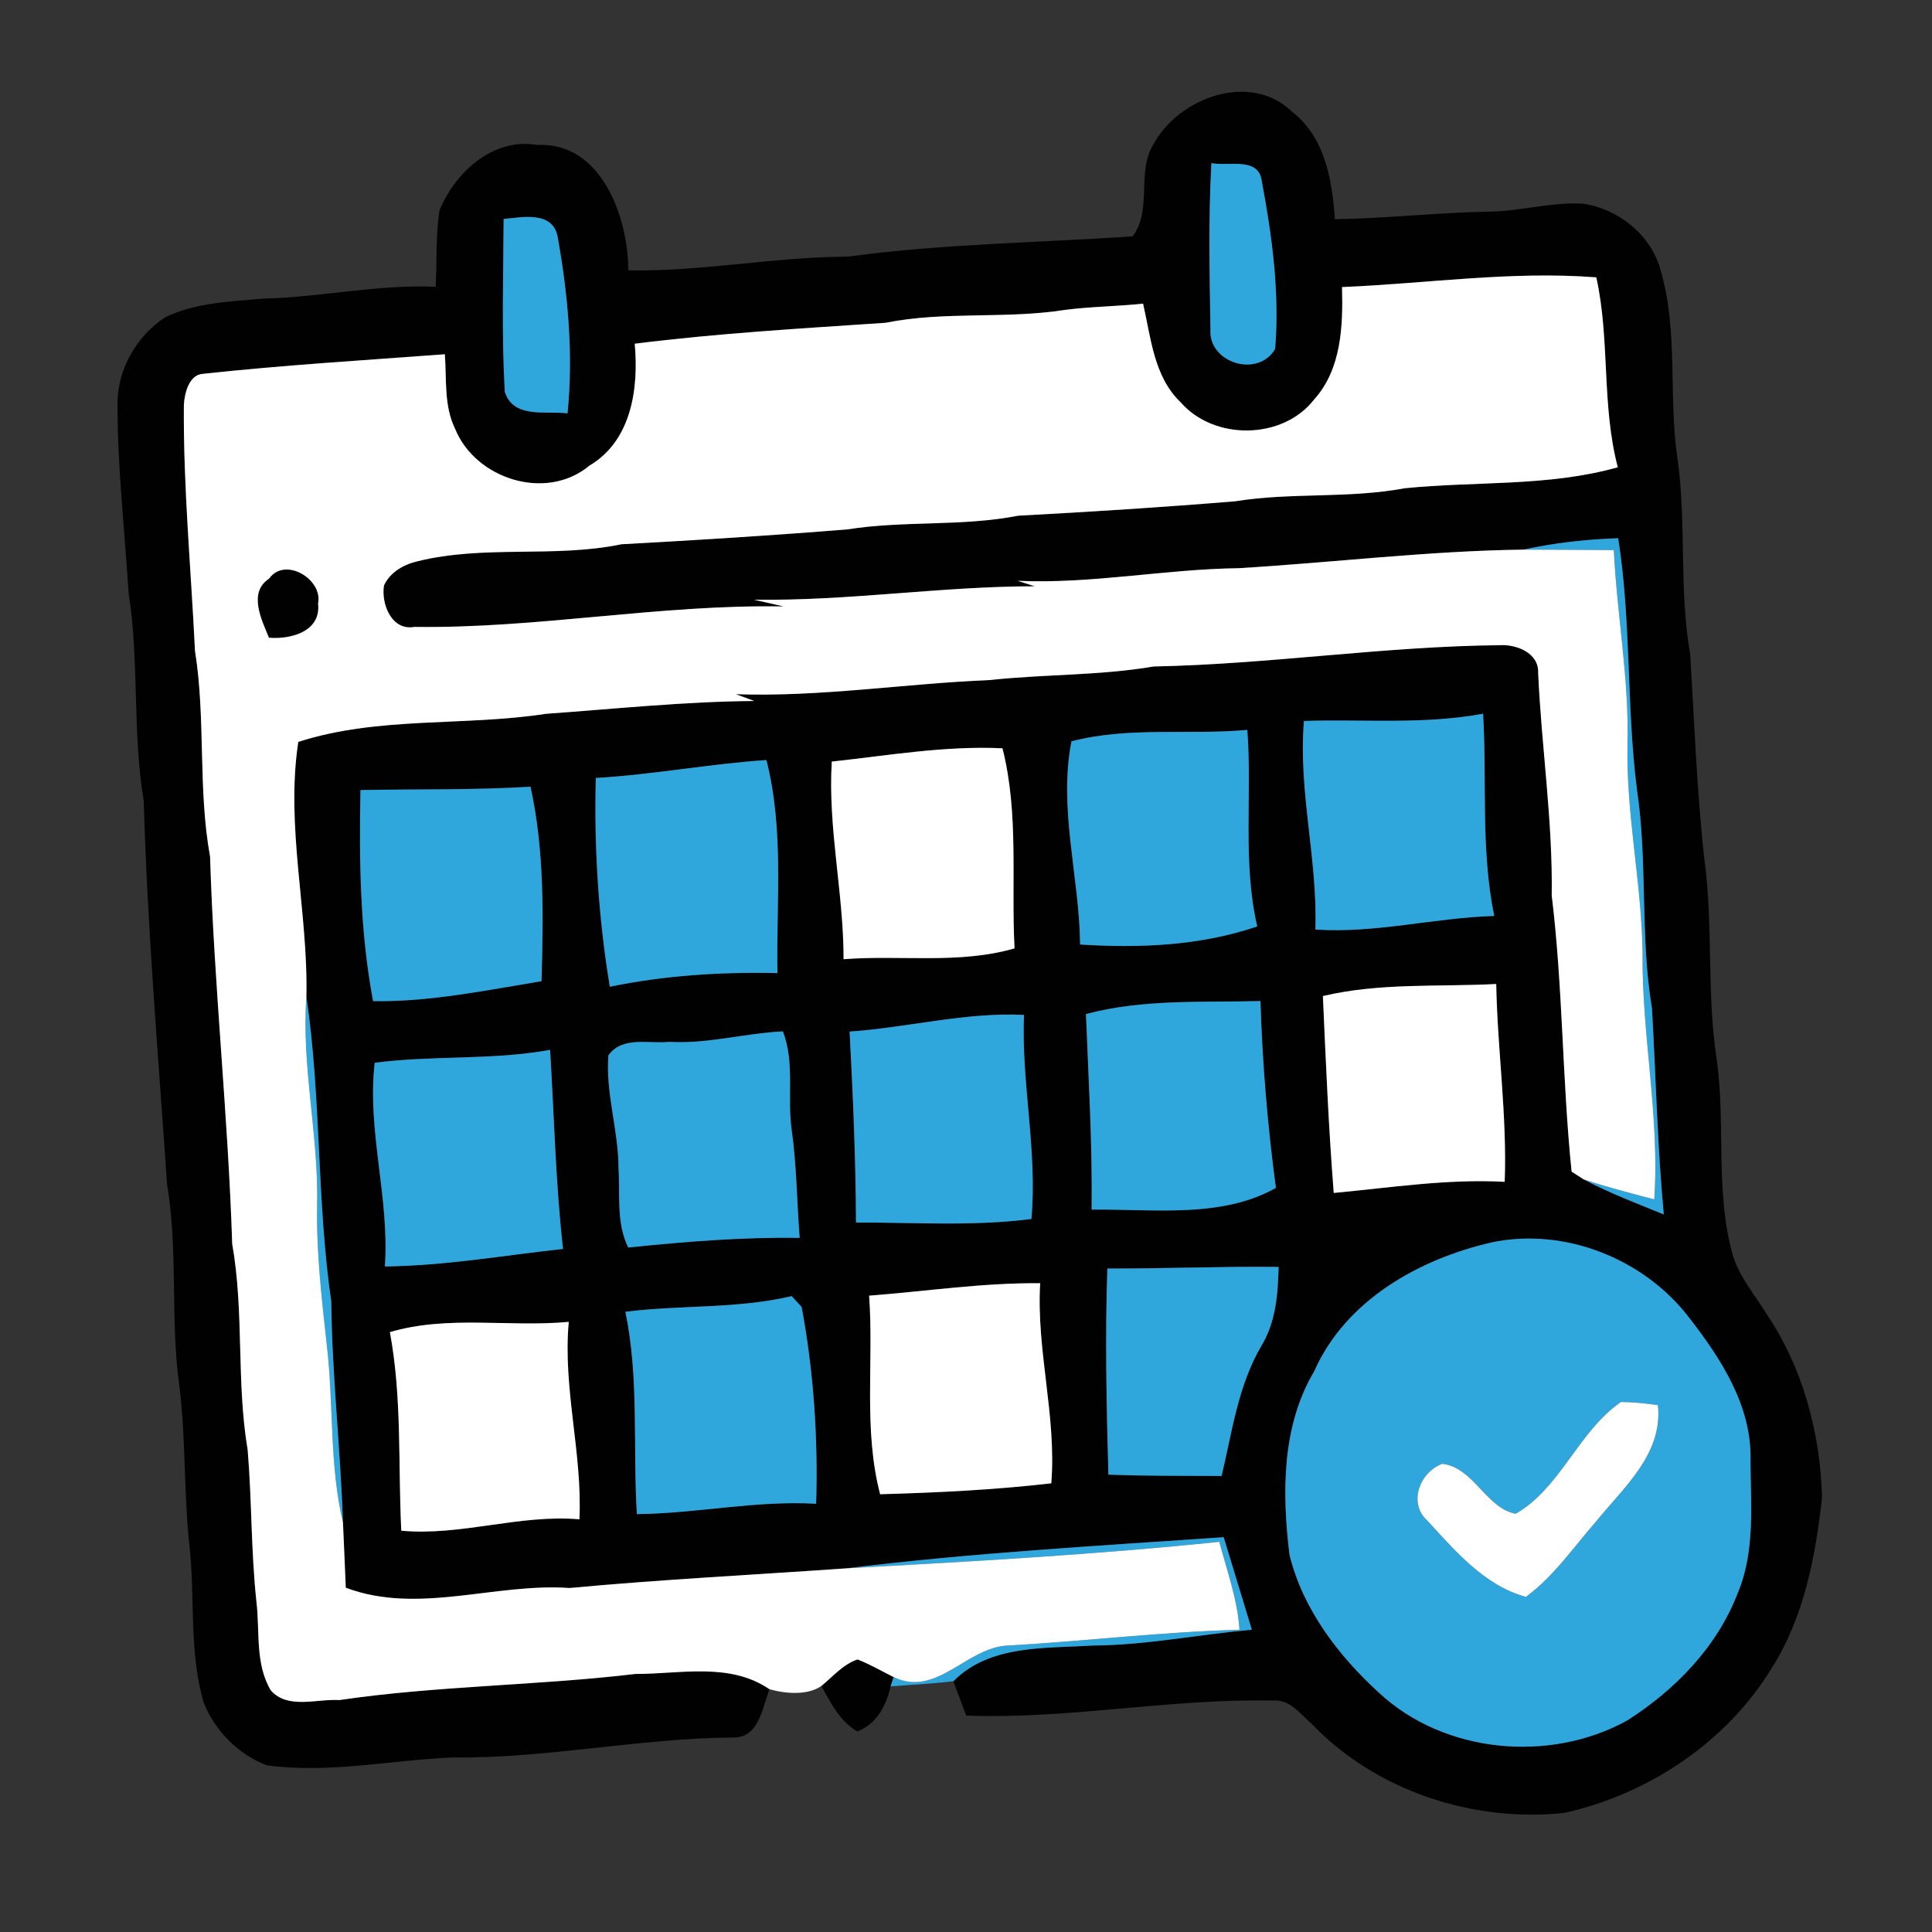 <svg xmlns="http://www.w3.org/2000/svg" width="205pt" height="205pt" viewBox="0 0 205 205"><rect x="0" y="0" width="205" height="205" fill="#333333" stroke="none"/><g id="#010101ff"><path fill="#010101" opacity="1.00" d=" M 122.40 15.29 C 125.08 10.36 132.67 7.55 137.10 11.86 C 140.60 14.57 141.36 19.11 141.64 23.26 C 147.12 23.18 152.58 22.54 158.07 22.46 C 161.39 22.40 164.63 21.42 167.96 21.61 C 171.74 22.16 175.23 24.95 176.21 28.71 C 178.11 35.18 177.01 42.03 177.99 48.63 C 178.97 55.52 178.13 62.54 179.34 69.41 C 179.79 76.67 180.04 83.95 180.85 91.19 C 181.81 98.24 181.07 105.41 182.16 112.44 C 183.13 119.40 181.94 126.56 183.92 133.39 C 184.67 135.63 186.24 137.45 187.47 139.45 C 191.31 145.16 193.16 152.09 193.33 158.93 C 192.64 165.15 191.43 171.55 188.04 176.93 C 183.22 184.85 174.95 190.37 165.95 192.37 C 156.25 193.39 145.96 190.01 139.17 182.90 C 137.95 181.87 136.86 180.27 135.06 180.44 C 124.19 180.21 113.39 182.44 102.52 182.04 C 102.18 181.13 101.50 179.30 101.16 178.39 C 105.03 174.48 110.92 174.93 115.98 174.60 C 121.64 174.57 127.20 173.42 132.83 172.93 C 131.83 169.66 130.85 166.38 129.84 163.11 C 116.49 164.03 103.12 164.77 89.85 166.41 C 80.04 167.10 70.22 167.59 60.44 168.50 C 52.52 167.94 44.36 171.36 36.69 168.47 C 36.59 166.16 36.50 163.85 36.39 161.54 C 36.13 153.72 35.23 145.94 35.15 138.11 C 33.59 127.38 34.10 116.48 32.51 105.76 C 32.71 96.74 30.28 87.72 31.65 78.72 C 40.12 75.99 49.23 77.08 57.94 75.74 C 65.30 75.21 72.64 74.44 80.03 74.38 C 79.38 74.14 78.73 73.90 78.08 73.66 C 87.10 73.97 96.00 72.53 104.99 72.16 C 110.79 71.53 116.65 71.70 122.41 70.72 C 134.67 70.48 146.82 68.58 159.09 68.46 C 160.88 68.34 163.29 69.26 163.21 71.39 C 163.56 79.28 164.77 87.10 164.65 95.02 C 165.84 104.74 165.76 114.58 166.76 124.32 C 167.08 124.52 167.72 124.94 168.04 125.14 C 170.77 126.60 173.68 127.69 176.54 128.86 C 175.86 121.59 175.70 114.30 175.29 107.02 C 174.00 99.32 174.85 91.47 173.69 83.76 C 172.57 74.91 173.10 65.93 171.70 57.11 C 168.32 57.23 164.95 57.59 161.64 58.32 C 151.53 58.45 141.50 59.69 131.42 60.29 C 123.58 60.39 115.84 61.98 107.98 61.63 C 108.58 61.82 109.19 62.02 109.80 62.21 C 99.83 62.21 89.95 63.79 79.99 63.63 C 81.04 63.87 82.09 64.10 83.14 64.35 C 70.04 64.11 57.08 66.70 43.98 66.52 C 41.57 66.97 40.43 64.10 40.74 62.13 C 41.38 60.73 42.79 59.92 44.24 59.57 C 51.35 57.79 58.78 59.23 65.94 57.75 C 73.94 57.31 81.94 56.82 89.92 56.17 C 95.92 55.22 102.05 55.89 108.03 54.72 C 115.71 54.31 123.39 53.82 131.06 53.19 C 137.01 52.23 143.09 52.92 149.03 51.81 C 156.56 51.04 164.29 51.66 171.66 49.58 C 169.92 42.97 170.85 36.07 169.38 29.43 C 160.35 28.73 151.39 30.09 142.40 30.46 C 142.51 34.58 142.35 39.16 139.44 42.39 C 136.10 46.69 128.81 46.76 125.27 42.68 C 122.43 39.97 122.12 35.83 121.29 32.22 C 118.53 32.51 115.76 32.53 113.01 32.88 C 106.70 33.88 100.25 32.99 93.97 34.25 C 85.08 34.85 76.19 35.36 67.35 36.47 C 67.78 41.21 67.02 46.76 62.54 49.41 C 57.94 53.24 50.44 50.83 48.28 45.48 C 47.09 43.03 47.40 40.22 47.20 37.59 C 38.63 38.23 30.05 38.74 21.51 39.67 C 20.05 39.77 19.58 41.74 19.51 42.96 C 19.44 51.67 20.27 60.36 20.69 69.06 C 21.85 76.29 20.98 83.68 22.29 90.89 C 22.71 104.62 24.20 118.28 24.64 132.00 C 25.92 139.23 25.06 146.61 26.28 153.85 C 26.73 159.24 26.63 164.66 27.22 170.05 C 27.58 173.15 27.06 176.56 28.74 179.37 C 30.54 181.40 33.62 180.24 36.00 180.39 C 46.41 178.86 56.97 178.86 67.41 177.62 C 72.19 177.63 77.41 176.35 81.65 179.24 C 80.89 181.20 80.53 184.45 77.76 184.36 C 67.78 184.44 57.95 186.61 47.96 186.48 C 41.42 186.77 34.87 188.21 28.31 187.31 C 25.29 186.18 22.79 183.63 21.61 180.65 C 20.03 175.25 20.72 169.54 20.10 164.01 C 19.48 158.29 19.74 152.52 19.00 146.82 C 18.06 139.81 18.91 132.69 17.73 125.70 C 16.80 112.13 15.64 98.57 15.25 84.97 C 14.03 77.65 14.79 70.18 13.64 62.85 C 13.23 56.23 12.46 49.63 12.47 42.99 C 12.40 39.27 14.47 35.65 17.57 33.64 C 20.81 32.10 24.50 31.99 28.01 31.68 C 34.11 31.53 40.12 30.16 46.23 30.43 C 46.37 27.72 46.21 24.98 46.64 22.30 C 48.31 18.27 52.33 14.57 57.00 15.38 C 63.81 15.03 66.65 23.04 66.67 28.69 C 74.47 28.83 82.16 27.26 89.96 27.23 C 99.98 25.87 110.11 25.76 120.18 25.08 C 122.31 22.25 120.55 18.26 122.40 15.29 M 128.54 17.31 C 128.21 23.19 128.35 29.08 128.44 34.96 C 128.19 38.46 133.44 40.17 135.30 37.03 C 135.79 31.07 134.98 25.04 133.88 19.21 C 133.56 16.61 130.37 17.67 128.54 17.31 M 53.44 23.24 C 53.41 29.34 53.22 35.47 53.56 41.56 C 54.45 44.46 57.93 43.57 60.22 43.86 C 60.84 37.63 60.28 31.33 59.18 25.18 C 58.70 22.37 55.49 23.03 53.44 23.24 M 138.36 76.50 C 137.74 83.94 139.83 91.21 139.57 98.63 C 145.97 99.06 152.19 97.38 158.55 97.19 C 157.10 90.12 157.78 82.89 157.37 75.73 C 151.11 76.90 144.69 76.30 138.36 76.50 M 113.69 78.66 C 112.30 85.85 114.53 93.03 114.61 100.22 C 120.93 100.62 127.36 100.36 133.40 98.30 C 131.82 91.47 132.87 84.39 132.35 77.45 C 126.14 78.01 119.79 77.08 113.69 78.66 M 88.26 80.81 C 87.83 87.86 89.52 94.76 89.51 101.78 C 95.54 101.31 101.78 102.33 107.65 100.63 C 107.28 93.55 108.13 86.34 106.37 79.40 C 100.26 79.11 94.29 80.16 88.26 80.81 M 63.22 82.55 C 63.03 89.97 63.50 97.38 64.71 104.70 C 70.56 103.49 76.52 103.12 82.49 103.25 C 82.36 95.71 83.21 88.04 81.32 80.65 C 75.26 81.05 69.28 82.20 63.22 82.55 M 38.25 83.83 C 38.10 91.32 38.20 98.85 39.59 106.23 C 45.61 106.32 51.55 105.08 57.46 104.11 C 57.65 97.22 57.78 90.25 56.29 83.48 C 50.28 83.84 44.26 83.72 38.25 83.83 M 140.37 105.69 C 140.68 112.66 140.97 119.62 141.52 126.58 C 147.56 126.02 153.56 125.07 159.66 125.40 C 159.92 118.38 158.89 111.42 158.76 104.41 C 152.62 104.73 146.41 104.26 140.37 105.69 M 115.23 107.60 C 115.50 114.51 115.92 121.43 115.83 128.35 C 122.30 128.26 129.60 129.32 135.38 126.04 C 134.50 119.46 133.95 112.85 133.74 106.22 C 127.55 106.38 121.27 105.99 115.23 107.60 M 90.15 109.46 C 90.51 116.21 90.80 122.96 90.83 129.72 C 97.03 129.70 103.27 130.14 109.44 129.34 C 110.09 122.13 108.36 114.93 108.65 107.69 C 102.42 107.39 96.33 109.03 90.15 109.46 M 71.01 110.55 C 68.83 110.79 66.08 109.90 64.56 111.97 C 64.24 116.00 65.63 119.91 65.63 123.94 C 65.81 126.75 65.37 129.74 66.66 132.37 C 72.70 131.75 78.76 131.25 84.85 131.35 C 84.55 127.55 84.54 123.73 84.01 119.94 C 83.50 116.46 84.36 112.78 83.07 109.44 C 79.03 109.63 75.08 110.79 71.01 110.55 M 39.76 112.77 C 38.93 119.99 41.35 127.11 40.84 134.38 C 47.18 134.31 53.45 133.21 59.74 132.52 C 58.95 125.49 58.80 118.44 58.37 111.40 C 52.22 112.52 45.93 111.96 39.76 112.77 M 158.28 131.83 C 150.56 133.60 142.77 137.98 139.44 145.52 C 135.98 151.36 136.04 158.41 136.82 164.94 C 138.22 170.73 142.02 175.69 146.36 179.65 C 153.30 186.07 164.42 187.08 172.63 182.57 C 177.70 179.35 182.17 174.78 184.36 169.10 C 186.26 164.65 185.76 159.69 185.74 154.97 C 185.90 149.23 182.62 144.18 179.24 139.83 C 174.46 133.57 166.03 130.20 158.28 131.83 M 117.50 134.60 C 117.25 141.89 117.41 149.18 117.61 156.47 C 121.61 156.62 125.61 156.59 129.62 156.61 C 130.74 151.93 131.36 147.03 133.84 142.81 C 135.38 140.27 135.60 137.32 135.67 134.43 C 129.61 134.36 123.55 134.62 117.50 134.60 M 92.22 137.48 C 92.73 144.48 91.59 151.70 93.39 158.55 C 99.46 158.38 105.51 158.09 111.55 157.39 C 112.12 150.25 109.95 143.30 110.37 136.16 C 104.28 136.10 98.27 137.02 92.22 137.48 M 66.36 139.19 C 67.83 146.26 67.14 153.50 67.58 160.66 C 73.94 160.59 80.21 159.19 86.60 159.56 C 86.81 152.56 86.34 145.56 85.06 138.68 C 84.79 138.39 84.26 137.82 84.00 137.53 C 78.20 138.90 72.23 138.45 66.36 139.19 M 41.37 141.35 C 42.67 148.31 42.23 155.39 42.58 162.42 C 48.94 163.00 55.10 160.66 61.48 161.21 C 61.81 154.18 59.70 147.31 60.35 140.26 C 54.05 140.85 47.48 139.53 41.37 141.35 Z"></path><path fill="#010101" opacity="1.00" d=" M 28.56 61.39 C 30.22 59.03 34.29 61.45 33.75 64.04 C 34.09 67.00 30.88 67.86 28.54 67.67 C 27.75 65.75 26.30 62.87 28.56 61.39 Z"></path><path fill="#010101" opacity="1.00" d=" M 87.16 178.89 C 88.38 177.89 89.45 176.60 90.99 176.08 C 92.32 176.59 93.54 177.32 94.82 177.95 L 94.50 178.94 C 94.03 180.99 93.03 182.92 90.97 183.72 C 89.12 182.64 88.14 180.70 87.16 178.89 Z"></path></g><g id="#2fa7ddff"><path fill="#2fa7dd" opacity="1.00" d=" M 128.54 17.31 C 130.37 17.67 133.56 16.61 133.88 19.21 C 134.98 25.04 135.79 31.07 135.30 37.03 C 133.44 40.17 128.19 38.46 128.44 34.96 C 128.35 29.08 128.21 23.19 128.54 17.31 Z"></path><path fill="#2fa7dd" opacity="1.00" d=" M 53.44 23.24 C 55.49 23.03 58.70 22.37 59.18 25.18 C 60.28 31.33 60.84 37.63 60.22 43.86 C 57.93 43.57 54.45 44.46 53.56 41.56 C 53.22 35.47 53.41 29.34 53.44 23.24 Z"></path><path fill="#2fa7dd" opacity="1.00" d=" M 161.64 58.32 C 164.95 57.59 168.32 57.23 171.70 57.11 C 173.10 65.93 172.57 74.91 173.69 83.76 C 174.85 91.47 174.00 99.32 175.29 107.02 C 175.70 114.30 175.86 121.59 176.54 128.86 C 173.68 127.69 170.77 126.60 168.04 125.14 C 170.50 125.96 173.02 126.60 175.53 127.27 C 176.13 118.45 174.18 109.77 174.29 100.97 C 174.17 93.62 172.54 86.37 172.69 79.01 C 172.88 72.09 171.57 65.27 171.24 58.37 C 168.04 58.35 164.84 58.32 161.64 58.32 Z"></path><path fill="#2fa7dd" opacity="1.00" d=" M 138.36 76.50 C 144.69 76.30 151.11 76.90 157.37 75.73 C 157.78 82.89 157.10 90.12 158.55 97.19 C 152.19 97.38 145.97 99.06 139.57 98.63 C 139.83 91.21 137.74 83.94 138.36 76.50 Z"></path><path fill="#2fa7dd" opacity="1.00" d=" M 113.69 78.66 C 119.79 77.08 126.14 78.01 132.35 77.45 C 132.87 84.39 131.82 91.47 133.40 98.30 C 127.36 100.36 120.93 100.62 114.61 100.22 C 114.53 93.03 112.30 85.85 113.69 78.66 Z"></path><path fill="#2fa7dd" opacity="1.00" d=" M 63.22 82.55 C 69.28 82.20 75.26 81.05 81.32 80.65 C 83.21 88.04 82.36 95.71 82.49 103.25 C 76.52 103.12 70.56 103.49 64.71 104.70 C 63.50 97.38 63.03 89.97 63.22 82.55 Z"></path><path fill="#2fa7dd" opacity="1.00" d=" M 38.25 83.83 C 44.26 83.72 50.28 83.84 56.29 83.48 C 57.78 90.25 57.65 97.22 57.46 104.11 C 51.55 105.08 45.61 106.32 39.59 106.23 C 38.20 98.85 38.10 91.32 38.25 83.83 Z"></path><path fill="#2fa7dd" opacity="1.00" d=" M 32.51 105.76 C 34.10 116.48 33.59 127.38 35.15 138.11 C 35.23 145.94 36.13 153.72 36.39 161.54 C 34.93 155.37 35.42 149.00 34.68 142.74 C 34.14 137.84 33.57 132.94 33.65 128.01 C 33.84 120.56 31.98 113.23 32.51 105.76 Z"></path><path fill="#2fa7dd" opacity="1.00" d=" M 115.23 107.60 C 121.27 105.99 127.55 106.38 133.74 106.22 C 133.95 112.85 134.50 119.46 135.38 126.04 C 129.60 129.32 122.30 128.26 115.83 128.35 C 115.92 121.43 115.50 114.51 115.23 107.60 Z"></path><path fill="#2fa7dd" opacity="1.00" d=" M 90.15 109.46 C 96.33 109.03 102.42 107.39 108.65 107.69 C 108.36 114.93 110.09 122.13 109.44 129.34 C 103.27 130.14 97.03 129.70 90.83 129.72 C 90.80 122.96 90.51 116.21 90.15 109.46 Z"></path><path fill="#2fa7dd" opacity="1.00" d=" M 71.01 110.55 C 75.08 110.79 79.03 109.63 83.07 109.44 C 84.36 112.78 83.50 116.46 84.01 119.94 C 84.54 123.73 84.55 127.55 84.85 131.35 C 78.76 131.25 72.70 131.75 66.66 132.37 C 65.37 129.74 65.81 126.75 65.63 123.94 C 65.63 119.91 64.24 116.00 64.56 111.97 C 66.08 109.90 68.83 110.79 71.01 110.55 Z"></path><path fill="#2fa7dd" opacity="1.00" d=" M 39.76 112.77 C 45.93 111.96 52.22 112.52 58.37 111.40 C 58.80 118.44 58.95 125.49 59.74 132.52 C 53.45 133.21 47.18 134.31 40.84 134.38 C 41.35 127.11 38.93 119.99 39.76 112.77 Z"></path><path fill="#2fa7dd" opacity="1.00" d=" M 158.28 131.83 C 166.03 130.20 174.46 133.57 179.24 139.83 C 182.62 144.18 185.90 149.23 185.74 154.97 C 185.76 159.69 186.26 164.65 184.36 169.10 C 182.17 174.78 177.70 179.35 172.63 182.57 C 164.42 187.08 153.30 186.07 146.36 179.65 C 142.02 175.69 138.22 170.73 136.82 164.94 C 136.04 158.41 135.98 151.36 139.44 145.52 C 142.77 137.98 150.56 133.60 158.28 131.83 M 160.83 160.62 C 157.69 160.05 156.39 155.72 153.04 155.32 C 150.62 156.22 149.38 159.52 151.48 161.38 C 154.44 164.60 157.53 168.25 161.91 169.44 C 164.88 167.25 166.98 164.15 169.39 161.40 C 172.33 157.77 176.45 154.28 175.92 149.10 C 174.62 148.90 173.31 148.78 172.00 148.76 C 167.47 151.88 165.59 157.89 160.83 160.62 Z"></path><path fill="#2fa7dd" opacity="1.00" d=" M 117.50 134.60 C 123.55 134.62 129.61 134.36 135.67 134.43 C 135.60 137.32 135.38 140.27 133.84 142.81 C 131.36 147.03 130.74 151.93 129.62 156.61 C 125.61 156.59 121.61 156.62 117.61 156.47 C 117.41 149.18 117.25 141.89 117.50 134.60 Z"></path><path fill="#2fa7dd" opacity="1.00" d=" M 66.36 139.19 C 72.23 138.45 78.20 138.90 84.00 137.53 C 84.26 137.82 84.79 138.39 85.06 138.68 C 86.34 145.56 86.81 152.56 86.60 159.56 C 80.21 159.19 73.94 160.59 67.58 160.66 C 67.14 153.50 67.83 146.26 66.36 139.19 Z"></path><path fill="#2fa7dd" opacity="1.00" d=" M 89.85 166.41 C 103.12 164.77 116.49 164.03 129.84 163.11 C 130.85 166.38 131.83 169.66 132.83 172.93 C 127.20 173.42 121.64 174.57 115.98 174.60 C 110.92 174.93 105.03 174.48 101.16 178.39 C 98.95 178.66 96.72 178.76 94.50 178.94 L 94.82 177.95 C 99.40 180.18 102.61 174.71 107.02 174.60 C 115.19 174.13 123.34 173.15 131.52 172.93 C 131.32 169.75 130.19 166.68 129.38 163.60 C 116.23 164.96 103.04 165.69 89.85 166.41 Z"></path></g><g id="#ffffffff"><path fill="#ffffff" opacity="1.00" d=" M 142.40 30.46 C 151.39 30.09 160.35 28.73 169.38 29.43 C 170.85 36.07 169.92 42.97 171.66 49.58 C 164.29 51.66 156.56 51.04 149.03 51.81 C 143.09 52.92 137.01 52.23 131.06 53.19 C 123.39 53.82 115.71 54.31 108.03 54.72 C 102.05 55.89 95.92 55.22 89.92 56.17 C 81.94 56.82 73.94 57.31 65.94 57.75 C 58.78 59.23 51.35 57.79 44.24 59.57 C 42.79 59.92 41.38 60.73 40.74 62.13 C 40.43 64.10 41.57 66.97 43.98 66.52 C 57.08 66.70 70.04 64.11 83.14 64.35 C 82.09 64.10 81.04 63.87 79.99 63.63 C 89.95 63.79 99.83 62.21 109.80 62.21 C 109.19 62.02 108.58 61.82 107.98 61.63 C 115.84 61.98 123.58 60.39 131.42 60.29 C 141.50 59.69 151.53 58.45 161.64 58.32 C 164.84 58.32 168.04 58.35 171.24 58.37 C 171.57 65.27 172.88 72.09 172.69 79.01 C 172.54 86.37 174.17 93.62 174.29 100.97 C 174.18 109.77 176.13 118.45 175.53 127.27 C 173.02 126.60 170.50 125.96 168.04 125.14 C 167.72 124.94 167.08 124.52 166.76 124.32 C 165.76 114.58 165.84 104.74 164.65 95.02 C 164.77 87.10 163.56 79.28 163.21 71.39 C 163.29 69.26 160.88 68.34 159.09 68.46 C 146.82 68.58 134.67 70.48 122.41 70.72 C 116.65 71.70 110.79 71.53 104.99 72.16 C 96.00 72.53 87.10 73.97 78.08 73.66 C 78.73 73.90 79.38 74.14 80.03 74.38 C 72.64 74.44 65.30 75.21 57.94 75.74 C 49.23 77.08 40.12 75.99 31.65 78.72 C 30.28 87.72 32.71 96.74 32.51 105.76 C 31.98 113.23 33.84 120.56 33.65 128.01 C 33.57 132.94 34.14 137.84 34.68 142.74 C 35.42 149.00 34.93 155.37 36.39 161.54 C 36.50 163.85 36.59 166.16 36.69 168.47 C 44.36 171.36 52.52 167.94 60.44 168.50 C 70.22 167.59 80.04 167.10 89.85 166.41 C 103.04 165.69 116.23 164.96 129.38 163.60 C 130.19 166.68 131.32 169.75 131.52 172.93 C 123.34 173.15 115.19 174.13 107.02 174.60 C 102.61 174.71 99.40 180.18 94.82 177.95 C 93.54 177.32 92.32 176.59 90.99 176.08 C 89.45 176.60 88.38 177.89 87.16 178.89 C 85.68 179.92 83.34 179.72 81.65 179.24 C 77.41 176.35 72.19 177.63 67.41 177.62 C 56.97 178.86 46.41 178.86 36.00 180.39 C 33.62 180.24 30.54 181.40 28.74 179.37 C 27.06 176.56 27.58 173.15 27.22 170.05 C 26.63 164.66 26.73 159.24 26.28 153.85 C 25.06 146.61 25.92 139.23 24.64 132.00 C 24.20 118.28 22.71 104.62 22.29 90.89 C 20.98 83.68 21.85 76.29 20.69 69.06 C 20.27 60.36 19.44 51.67 19.51 42.96 C 19.58 41.74 20.05 39.77 21.51 39.67 C 30.05 38.74 38.63 38.23 47.20 37.59 C 47.40 40.22 47.09 43.03 48.28 45.48 C 50.44 50.83 57.94 53.24 62.54 49.41 C 67.02 46.76 67.78 41.21 67.35 36.47 C 76.19 35.36 85.08 34.85 93.97 34.25 C 100.25 32.99 106.70 33.88 113.01 32.88 C 115.76 32.53 118.53 32.51 121.29 32.22 C 122.12 35.83 122.43 39.97 125.27 42.68 C 128.81 46.76 136.10 46.69 139.44 42.39 C 142.35 39.16 142.51 34.58 142.40 30.46 M 28.56 61.39 C 26.30 62.87 27.75 65.75 28.54 67.67 C 30.88 67.86 34.09 67.00 33.75 64.04 C 34.29 61.45 30.22 59.03 28.56 61.39 Z"></path><path fill="#ffffff" opacity="1.00" d=" M 88.26 80.81 C 94.29 80.16 100.26 79.11 106.37 79.40 C 108.13 86.34 107.28 93.55 107.65 100.63 C 101.78 102.33 95.54 101.31 89.51 101.78 C 89.52 94.76 87.83 87.86 88.26 80.81 Z"></path><path fill="#ffffff" opacity="1.00" d=" M 140.37 105.69 C 146.41 104.26 152.62 104.73 158.76 104.41 C 158.89 111.42 159.92 118.38 159.66 125.40 C 153.56 125.07 147.56 126.02 141.52 126.58 C 140.97 119.62 140.68 112.66 140.37 105.69 Z"></path><path fill="#ffffff" opacity="1.00" d=" M 92.22 137.48 C 98.27 137.02 104.28 136.10 110.37 136.16 C 109.95 143.30 112.12 150.25 111.55 157.39 C 105.51 158.09 99.46 158.38 93.39 158.55 C 91.59 151.70 92.73 144.48 92.22 137.48 Z"></path><path fill="#ffffff" opacity="1.00" d=" M 41.37 141.35 C 47.48 139.53 54.05 140.85 60.35 140.26 C 59.70 147.31 61.81 154.18 61.48 161.21 C 55.10 160.66 48.94 163.00 42.58 162.42 C 42.23 155.39 42.67 148.31 41.37 141.35 Z"></path><path fill="#ffffff" opacity="1.00" d=" M 160.83 160.62 C 165.59 157.89 167.47 151.88 172.00 148.76 C 173.31 148.78 174.62 148.90 175.92 149.10 C 176.45 154.28 172.33 157.77 169.39 161.40 C 166.98 164.15 164.88 167.25 161.91 169.44 C 157.53 168.25 154.44 164.60 151.48 161.38 C 149.38 159.52 150.62 156.22 153.04 155.32 C 156.39 155.72 157.69 160.05 160.83 160.62 Z"></path></g></svg>